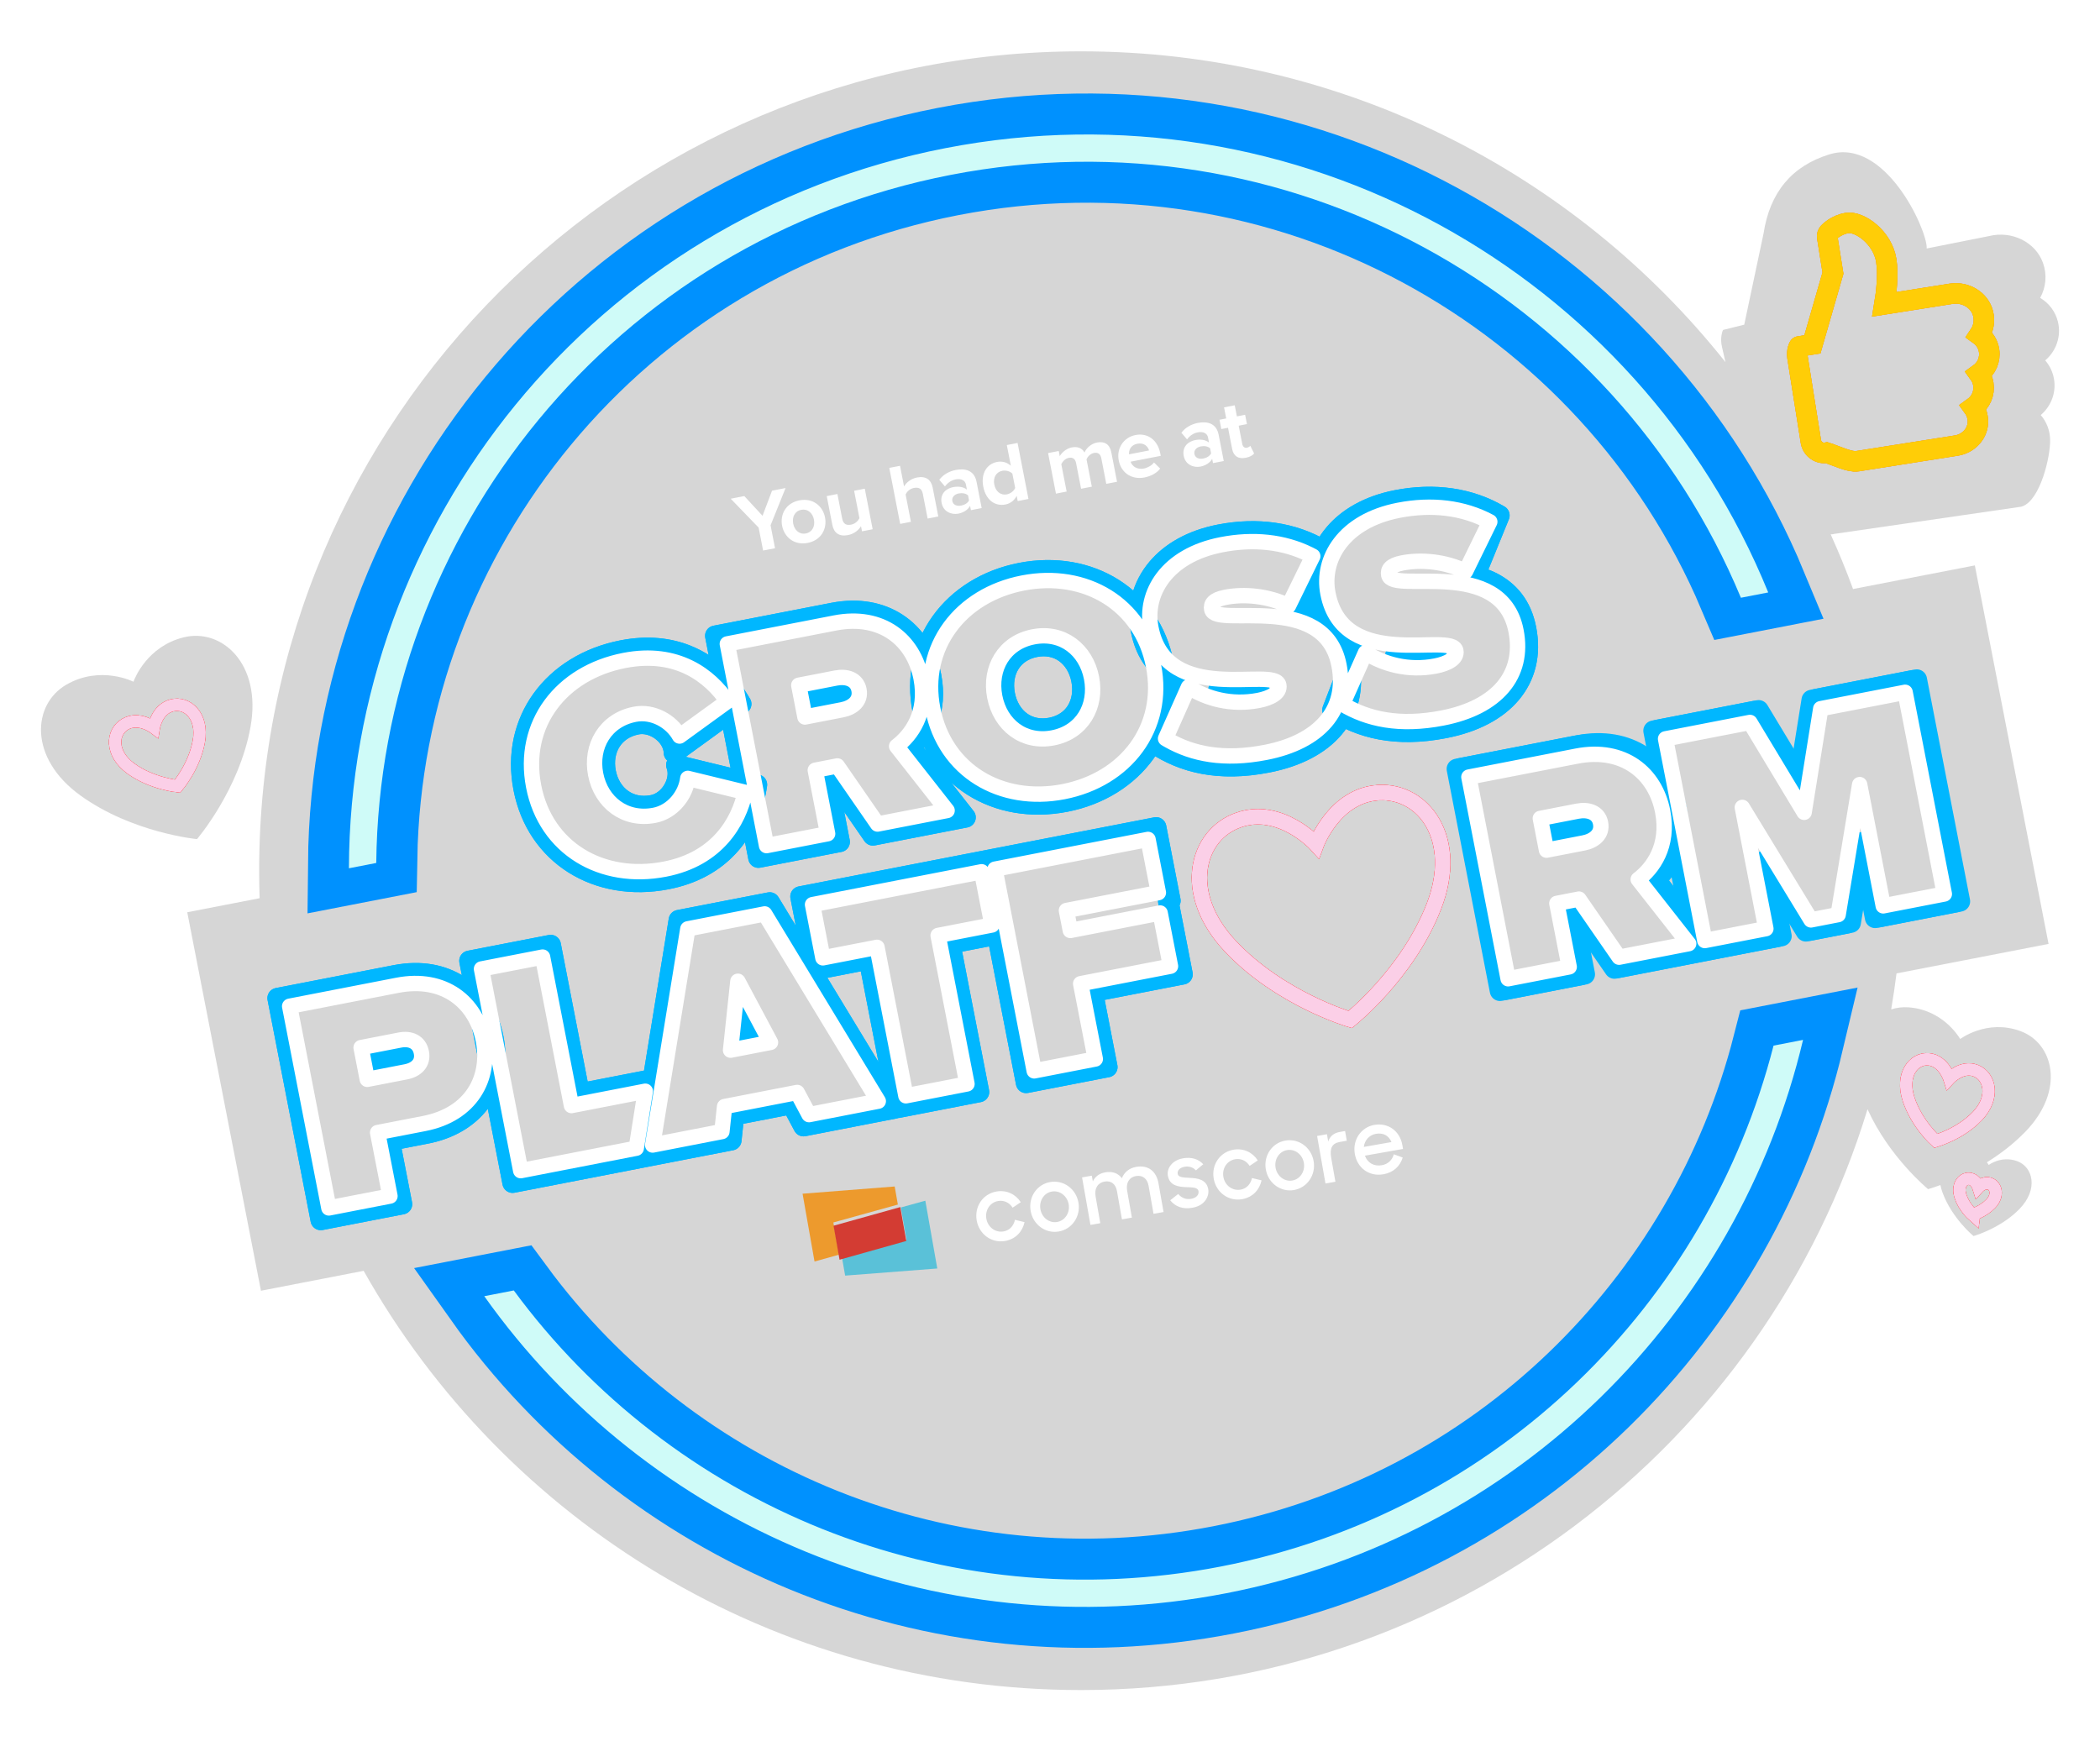 <?xml version="1.0" encoding="UTF-8"?>
<svg width="205px" height="170px" viewBox="0 0 205 170" version="1.1" xmlns="http://www.w3.org/2000/svg" xmlns:xlink="http://www.w3.org/1999/xlink">
    <title>Cross Platform</title>
    <defs>
        <filter x="-3.0%" y="-3.8%" width="106.1%" height="107.5%" filterUnits="objectBoundingBox" id="filter-1">
            <feGaussianBlur stdDeviation="2" in="SourceGraphic"></feGaussianBlur>
        </filter>
        <filter x="-53.8%" y="-43.2%" width="207.7%" height="186.5%" filterUnits="objectBoundingBox" id="filter-2">
            <feGaussianBlur stdDeviation="3" in="SourceGraphic"></feGaussianBlur>
        </filter>
        <filter x="-53.8%" y="-43.2%" width="207.7%" height="186.5%" filterUnits="objectBoundingBox" id="filter-3">
            <feGaussianBlur stdDeviation="3" in="SourceGraphic"></feGaussianBlur>
        </filter>
        <filter x="-9.9%" y="-9.0%" width="119.7%" height="118.1%" filterUnits="objectBoundingBox" id="filter-4">
            <feGaussianBlur stdDeviation="3" in="SourceGraphic"></feGaussianBlur>
        </filter>
        <filter x="-6.8%" y="-23.4%" width="113.7%" height="146.8%" filterUnits="objectBoundingBox" id="filter-5">
            <feGaussianBlur stdDeviation="3" in="SourceGraphic"></feGaussianBlur>
        </filter>
        <filter x="-6.8%" y="-23.4%" width="113.7%" height="146.8%" filterUnits="objectBoundingBox" id="filter-6">
            <feGaussianBlur stdDeviation="3" in="SourceGraphic"></feGaussianBlur>
        </filter>
        <filter x="-40.7%" y="-45.8%" width="181.4%" height="192.1%" filterUnits="objectBoundingBox" id="filter-7">
            <feGaussianBlur stdDeviation="3" in="SourceGraphic"></feGaussianBlur>
        </filter>
        <filter x="-40.7%" y="-45.9%" width="181.4%" height="192.1%" filterUnits="objectBoundingBox" id="filter-8">
            <feGaussianBlur stdDeviation="3" in="SourceGraphic"></feGaussianBlur>
        </filter>
        <filter x="-113.7%" y="-127.2%" width="327.5%" height="355.4%" filterUnits="objectBoundingBox" id="filter-9">
            <feGaussianBlur stdDeviation="3" in="SourceGraphic"></feGaussianBlur>
        </filter>
        <filter x="-113.7%" y="-127.2%" width="327.5%" height="355.4%" filterUnits="objectBoundingBox" id="filter-10">
            <feGaussianBlur stdDeviation="3" in="SourceGraphic"></feGaussianBlur>
        </filter>
        <filter x="-117.8%" y="-126.0%" width="335.5%" height="353.0%" filterUnits="objectBoundingBox" id="filter-11">
            <feGaussianBlur stdDeviation="3" in="SourceGraphic"></feGaussianBlur>
        </filter>
        <filter x="-117.8%" y="-126.0%" width="335.5%" height="353.0%" filterUnits="objectBoundingBox" id="filter-12">
            <feGaussianBlur stdDeviation="3" in="SourceGraphic"></feGaussianBlur>
        </filter>
        <filter x="-268.2%" y="-286.9%" width="636.5%" height="676.0%" filterUnits="objectBoundingBox" id="filter-13">
            <feGaussianBlur stdDeviation="3" in="SourceGraphic"></feGaussianBlur>
        </filter>
        <filter x="-268.2%" y="-286.9%" width="636.5%" height="676.0%" filterUnits="objectBoundingBox" id="filter-14">
            <feGaussianBlur stdDeviation="3" in="SourceGraphic"></feGaussianBlur>
        </filter>
    </defs>
    <g id="Assets" stroke="none" stroke-width="1" fill="none" fill-rule="evenodd">
        <g id="Brands-building-community-on-Tiktok.-Copy" transform="translate(-391, -2643)">
            <g id="Group-5" transform="translate(173, 2644)">
                <g id="Cross-Platform" transform="translate(222, -0)">
                    <g id="Group-4" transform="translate(0, 4.012)">
                        <path d="M101.529,0 C127.025,0 149.743,11.858 164.439,30.345 C164.292,29.684 164.178,29.177 164.104,28.883 C163.88,27.985 164.159,27.248 164.202,27.201 L164.207,27.201 L166.27,26.688 L168.156,17.785 C168.772,13.768 170.915,11.193 174.584,10.061 C180.005,8.388 184.083,17.326 184.083,19.17 L184.08,19.249 L190.167,18.037 C192.409,17.48 194.727,18.639 195.441,20.675 C195.842,21.816 195.728,23.04 195.159,24.071 C196.014,24.58 196.642,25.399 196.888,26.385 C197.244,27.807 196.728,29.261 195.651,30.177 C196.033,30.616 196.307,31.139 196.452,31.719 C196.808,33.143 196.292,34.597 195.215,35.513 C195.782,36.166 196.109,36.999 196.131,37.902 C196.171,39.601 195.172,43.75 193.457,44.412 L193.294,44.463 L175.121,47.107 C174.996,47.138 174.858,47.156 174.71,47.163 C175.501,48.908 176.229,50.688 176.894,52.499 L188.783,50.192 L195.978,87.148 L181.136,90.029 C180.988,91.209 180.814,92.381 180.615,93.544 C181.146,93.37 181.716,93.299 182.301,93.34 C185.566,93.57 187.16,96.107 187.336,96.405 L187.353,96.434 C187.353,96.434 189.941,94.469 193.21,95.652 C196.479,96.835 197.65,101.439 193.696,105.505 C192.527,106.708 191.22,107.688 189.96,108.471 C190.079,108.625 190.137,108.729 190.137,108.729 C190.137,108.729 191.363,107.798 192.911,108.358 C194.46,108.919 195.015,111.099 193.142,113.026 C191.679,114.53 189.763,115.299 188.993,115.563 L188.832,115.617 C188.716,115.654 188.652,115.672 188.652,115.672 C188.652,115.672 186.555,113.953 185.63,111.434 C185.536,111.177 185.466,110.929 185.417,110.69 C184.675,110.966 184.219,111.091 184.218,111.092 C184.218,111.092 180.418,107.977 178.306,103.288 C168.307,136.112 137.716,160 101.529,160 C71.448,160 45.233,143.492 31.499,119.067 L21.474,121.012 L14.279,84.057 L21.343,82.686 C21.314,81.794 21.299,80.899 21.299,80 C21.299,35.817 57.219,0 101.529,0 Z M13.913,57.219 C17.641,56.287 21.563,59.782 20.458,65.948 C19.353,72.112 15.235,76.911 15.231,76.916 C15.231,76.916 8.929,76.322 3.846,72.654 C-1.237,68.985 -0.845,63.749 2.485,61.832 C5.815,59.916 9.029,61.55 9.029,61.55 L9.029,61.55 L9.037,61.527 C9.148,61.224 10.367,58.107 13.913,57.219 Z" id="Oval-Copy-3" fill="#000000" opacity="0.4" filter="url(#filter-1)"></path>
                        <g id="Group-6" transform="translate(180.544, 27.802) rotate(5) translate(-180.544, -27.802) translate(168.345, 14.019)" fill-rule="nonzero" stroke-width="2">
                            <path d="M21.486,16.677 C21.486,16.045 21.231,15.456 20.792,15.021 C21.29,14.484 21.543,13.763 21.473,13.014 C21.349,11.678 20.126,10.631 18.691,10.63 L12.104,10.627 C12.428,9.651 12.95,7.861 12.949,6.423 C12.948,4.142 10.982,2.217 9.748,2.216 C8.64,2.216 7.848,2.829 7.814,2.856 C7.688,2.957 7.615,3.107 7.615,3.267 L7.617,6.83 L4.548,13.39 L3.227,13.39 C3.227,13.361 2.912,13.778 2.912,14.389 C2.913,15.539 2.914,20.034 2.916,22.733 C2.916,23.506 3.592,24.105 4.268,24.052 C5.156,24.502 6.351,25.344 7.092,25.344 L16.882,25.348 C18.044,25.349 19.059,24.576 19.297,23.513 C19.42,22.965 19.348,22.413 19.105,21.933 C19.892,21.543 20.421,20.743 20.421,19.83 C20.421,19.458 20.334,19.102 20.17,18.779 C20.957,18.388 21.487,17.588 21.486,16.677 Z" id="Path" stroke="#ED9A2D" filter="url(#filter-2)" transform="translate(12.199, 13.782) rotate(-14) translate(-12.199, -13.782) "></path>
                            <path d="M21.486,16.677 C21.486,16.045 21.231,15.456 20.792,15.021 C21.29,14.484 21.543,13.763 21.473,13.014 C21.349,11.678 20.126,10.631 18.691,10.63 L12.104,10.627 C12.428,9.651 12.95,7.861 12.949,6.423 C12.948,4.142 10.982,2.217 9.748,2.216 C8.64,2.216 7.848,2.829 7.814,2.856 C7.688,2.957 7.615,3.107 7.615,3.267 L7.617,6.83 L4.548,13.39 L3.227,13.39 C3.227,13.361 2.912,13.778 2.912,14.389 C2.913,15.539 2.914,20.034 2.916,22.733 C2.916,23.506 3.592,24.105 4.268,24.052 C5.156,24.502 6.351,25.344 7.092,25.344 L16.882,25.348 C18.044,25.349 19.059,24.576 19.297,23.513 C19.42,22.965 19.348,22.413 19.105,21.933 C19.892,21.543 20.421,20.743 20.421,19.83 C20.421,19.458 20.334,19.102 20.17,18.779 C20.957,18.388 21.487,17.588 21.486,16.677 Z" id="Path-Copy-2" stroke="#ED9A2D" filter="url(#filter-3)" transform="translate(12.199, 13.782) rotate(-14) translate(-12.199, -13.782) "></path>
                            <path d="M21.486,16.677 C21.486,16.045 21.231,15.456 20.792,15.021 C21.29,14.484 21.543,13.763 21.473,13.014 C21.349,11.678 20.126,10.631 18.691,10.63 L12.104,10.627 C12.428,9.651 12.95,7.861 12.949,6.423 C12.948,4.142 10.982,2.217 9.748,2.216 C8.64,2.216 7.848,2.829 7.814,2.856 C7.688,2.957 7.615,3.107 7.615,3.267 L7.617,6.83 L4.548,13.39 L3.227,13.39 C3.227,13.361 2.912,13.778 2.912,14.389 C2.913,15.539 2.914,20.034 2.916,22.733 C2.916,23.506 3.592,24.105 4.268,24.052 C5.156,24.502 6.351,25.344 7.092,25.344 L16.882,25.348 C18.044,25.349 19.059,24.576 19.297,23.513 C19.42,22.965 19.348,22.413 19.105,21.933 C19.892,21.543 20.421,20.743 20.421,19.83 C20.421,19.458 20.334,19.102 20.17,18.779 C20.957,18.388 21.487,17.588 21.486,16.677 Z" id="Path-Copy" stroke="#FFCD07" transform="translate(12.199, 13.782) rotate(-14) translate(-12.199, -13.782) "></path>
                        </g>
                        <g id="Group-8" transform="translate(103.967, 111.125) rotate(-10) translate(-103.967, -111.125) translate(74.724, 106.388)">
                            <path d="M16.287,5.526 C16.287,4.14 17.336,3.075 18.669,3.075 C19.682,3.075 20.485,3.669 20.833,4.517 L19.956,4.904 C19.728,4.357 19.263,4.018 18.669,4.018 C17.857,4.018 17.245,4.687 17.245,5.526 C17.245,6.355 17.866,7.034 18.687,7.034 C19.308,7.034 19.765,6.638 19.975,6.11 L20.86,6.497 C20.495,7.364 19.737,7.977 18.669,7.977 C17.318,7.977 16.287,6.883 16.287,5.526 M25.404,5.526 C25.404,4.696 24.784,4.018 23.999,4.018 C23.214,4.018 22.602,4.696 22.602,5.526 C22.602,6.355 23.214,7.034 23.999,7.034 C24.784,7.034 25.404,6.355 25.404,5.526 Z M21.635,5.526 C21.635,4.15 22.684,3.075 23.999,3.075 C25.313,3.075 26.372,4.15 26.372,5.526 C26.372,6.893 25.313,7.977 23.999,7.977 C22.684,7.977 21.635,6.893 21.635,5.526 L21.635,5.526 Z M27.147,3.169 L28.114,3.169 L28.114,3.735 C28.406,3.32 28.872,3.075 29.456,3.075 C30.186,3.075 30.697,3.395 30.962,3.923 C31.272,3.405 31.829,3.075 32.505,3.075 C33.746,3.075 34.394,3.848 34.394,5.055 L34.394,7.882 L33.4,7.882 L33.4,5.121 C33.4,4.414 33.025,3.952 32.34,3.952 C31.729,3.952 31.254,4.385 31.254,5.224 L31.254,7.882 L30.269,7.882 L30.269,5.073 C30.269,4.385 29.894,3.952 29.237,3.952 C28.598,3.952 28.123,4.395 28.123,5.262 L28.123,7.882 L27.147,7.882 L27.147,3.169 M39.781,5.526 C39.781,4.14 40.831,3.075 42.164,3.075 C43.177,3.075 43.98,3.669 44.327,4.517 L43.451,4.904 C43.222,4.357 42.757,4.018 42.164,4.018 C41.351,4.018 40.74,4.687 40.74,5.526 C40.74,6.355 41.36,7.034 42.182,7.034 C42.803,7.034 43.259,6.638 43.469,6.11 L44.354,6.497 C43.989,7.364 43.232,7.977 42.164,7.977 C40.813,7.977 39.781,6.883 39.781,5.526 M48.716,5.526 C48.716,4.696 48.096,4.018 47.311,4.018 C46.526,4.018 45.914,4.696 45.914,5.526 C45.914,6.355 46.526,7.034 47.311,7.034 C48.096,7.034 48.716,6.355 48.716,5.526 Z M44.947,5.526 C44.947,4.15 45.996,3.075 47.311,3.075 C48.625,3.075 49.684,4.15 49.684,5.526 C49.684,6.893 48.625,7.977 47.311,7.977 C45.996,7.977 44.947,6.893 44.947,5.526 L44.947,5.526 Z M50.444,3.169 L51.42,3.169 L51.42,3.895 C51.658,3.433 52.077,3.169 52.68,3.169 L53.218,3.169 L53.218,4.131 L52.534,4.131 C51.74,4.131 51.429,4.564 51.429,5.545 L51.429,7.882 L50.444,7.882 L50.444,3.169 M54.751,5.017 L57.49,5.017 C57.344,4.338 56.842,3.961 56.139,3.961 C55.463,3.961 54.934,4.395 54.751,5.017 Z M53.766,5.545 C53.766,4.159 54.797,3.075 56.139,3.075 C57.49,3.075 58.485,4.084 58.485,5.479 L58.485,5.875 L54.706,5.875 C54.834,6.6 55.381,7.081 56.175,7.081 C56.796,7.081 57.271,6.742 57.508,6.233 L58.311,6.695 C57.91,7.468 57.188,7.977 56.175,7.977 C54.733,7.977 53.766,6.911 53.766,5.545 L53.766,5.545 Z M35.232,6.864 L36.109,6.393 C36.355,6.827 36.757,7.081 37.277,7.081 C37.825,7.081 38.108,6.789 38.108,6.459 C38.108,6.082 37.578,5.997 37.003,5.875 C36.227,5.705 35.424,5.441 35.424,4.47 C35.424,3.725 36.109,3.037 37.186,3.047 C38.034,3.047 38.664,3.395 39.02,3.961 L38.208,4.423 C37.998,4.093 37.642,3.886 37.186,3.886 C36.665,3.886 36.4,4.15 36.4,4.451 C36.4,4.791 36.82,4.885 37.478,5.036 C38.226,5.205 39.075,5.46 39.075,6.44 C39.075,7.09 38.528,7.967 37.231,7.958 C36.282,7.958 35.616,7.562 35.232,6.864" id="Combined-Shape" fill="#FFFFFF"></path>
                            <polyline id="Fill-10" fill="#5AC1D8" points="9.211 2.99 9.211 6.177 2.705 6.813 2.705 8.597 11.683 9.474 11.683 2.752 9.211 2.99"></polyline>
                            <polyline id="Fill-11" fill="#ED9A2D" points="8.978 2.659 8.978 0.867 0 0 0 6.723 2.472 6.481 2.472 3.287 8.978 2.659"></polyline>
                            <polyline id="Fill-13" fill="#D33C33" points="9.169 2.941 2.436 3.604 2.436 6.975 9.169 6.304 9.169 2.941"></polyline>
                        </g>
                    </g>
                    <g id="Group-12" transform="translate(19.012, 0)">
                        <path d="M82.988,155.878 C53.816,155.878 28.699,138.525 17.414,113.587 L20.35,113.587 C31.449,137.013 55.325,153.216 82.988,153.216 C110.652,153.216 134.528,137.013 145.627,113.587 L148.563,113.587 C137.278,138.525 112.161,155.878 82.988,155.878 Z M82.988,12.145 C117.774,12.145 146.793,36.818 153.471,69.604 L150.749,69.604 C144.115,38.299 116.297,14.807 82.988,14.807 C49.68,14.807 21.862,38.299 15.228,69.604 L12.506,69.604 C19.184,36.818 48.202,12.145 82.988,12.145 Z" id="Oval-3" stroke="#0091FE" stroke-width="8" stroke-linecap="round" filter="url(#filter-4)" transform="translate(82.988, 84.012) rotate(-11) translate(-82.988, -84.012) "></path>
                        <path d="M82.988,155.878 C53.815,155.878 28.699,138.525 17.414,113.587 L20.35,113.587 C31.449,137.013 55.325,153.216 82.988,153.216 C110.652,153.216 134.527,137.013 145.627,113.587 L148.562,113.587 C137.278,138.525 112.161,155.878 82.988,155.878 Z M82.988,12.145 C117.933,12.145 147.058,37.044 153.561,70.054 L150.843,70.053 C144.38,38.523 116.456,14.807 82.988,14.807 C49.521,14.807 21.597,38.523 15.134,70.053 L12.416,70.054 C18.919,37.044 48.043,12.145 82.988,12.145 Z" id="Oval-3-Copy" fill="#CFFBF8" transform="translate(82.988, 84.012) rotate(-11) translate(-82.988, -84.012) "></path>
                    </g>
                    <g id="Group-2" transform="translate(101.449, 72.364) rotate(-11) translate(-101.449, -72.364) translate(20.946, 41.636)">
                        <path d="M10.708,39.427 C13.259,39.427 15.232,40.265 16.606,41.577 C18.121,43.023 18.928,45.065 18.928,47.315 C18.928,49.551 18.12,51.588 16.601,53.031 C15.289,54.277 13.434,55.096 11.052,55.168 L10.708,55.173 L7.076,55.173 L7.076,61.49 L-1,61.49 L-1,39.427 L10.708,39.427 Z M9.926,46.721 L7.076,46.721 L7.076,47.879 L9.926,47.879 L9.976,47.878 C10.226,47.871 10.462,47.783 10.619,46.906 C10.448,46.757 10.192,46.721 9.926,46.721 L9.926,46.721 Z M26.153,39.427 L26.153,54.196 L33.924,54.196 L31.269,61.49 L18.077,61.49 L18.077,39.427 L26.153,39.427 Z M47.936,39.427 L56.073,61.49 L47.011,61.49 L46.289,59.144 L40.547,59.144 L39.826,61.49 L30.764,61.49 L38.901,39.427 L47.936,39.427 Z M43.418,49.79 L42.786,51.85 L44.051,51.85 L43.418,49.79 Z M69.813,39.427 L69.813,46.721 L64.458,46.721 L64.458,61.49 L56.382,61.49 L56.382,46.721 L50.998,46.721 L50.998,39.427 L69.813,39.427 Z M86.363,39.427 L86.363,46.721 L86.152,46.72 L86.153,54 L77.219,54 L77.219,61.49 L69.143,61.49 L69.143,39.427 L86.363,39.427 Z M128.333,39.427 C130.884,39.427 132.856,40.265 134.231,41.577 C135.746,43.023 136.552,45.065 136.552,47.315 C136.552,49.02 136.115,50.376 135.482,51.442 C134.929,52.374 134.221,53.085 133.504,53.61 L133.265,53.778 L137.219,61.49 L128.01,61.49 L125.243,55.173 L124.701,55.173 L124.701,61.49 L116.625,61.49 L116.625,39.427 L128.333,39.427 Z M127.401,46.721 L124.701,46.721 L124.701,47.879 L127.401,47.879 L127.458,47.878 C127.745,47.87 128.031,47.775 128.236,46.94 C128.02,46.77 127.708,46.721 127.401,46.721 L127.401,46.721 Z M146.275,39.427 L149.095,47.14 L151.915,39.427 L162.006,39.427 L162.006,61.49 L153.93,61.49 L153.93,53.99 L151.144,61.49 L147.046,61.49 L144.259,53.99 L144.259,61.49 L136.183,61.49 L136.183,39.427 L146.275,39.427 Z M38.516,12.521 C41.055,12.521 43.035,13.182 44.573,14.167 C46.904,15.659 48.229,17.913 48.901,19.868 L48.901,19.868 L41.547,23.291 C41.721,22.261 41.16,21.162 40.269,20.492 C39.771,20.118 39.166,19.875 38.516,19.875 C37.383,19.875 36.426,20.289 35.75,20.985 C35.038,21.72 34.643,22.753 34.643,23.899 C34.643,25.044 35.038,26.078 35.75,26.812 C36.426,27.508 37.383,27.922 38.516,27.922 C39.166,27.922 39.771,27.679 40.269,27.306 C41.158,26.637 41.718,25.542 41.548,24.514 L41.548,24.514 L48.903,27.895 C48.265,29.768 46.925,32.081 44.543,33.614 C43.006,34.604 41.032,35.276 38.516,35.276 C35.06,35.276 32.04,34.09 29.891,32.07 C27.765,30.071 26.477,27.251 26.477,23.899 C26.477,20.534 27.763,17.717 29.884,15.723 C32.033,13.702 35.056,12.521 38.516,12.521 Z M78.145,12.521 C81.56,12.521 84.573,13.712 86.72,15.742 C88.834,17.739 90.124,20.554 90.124,23.899 C90.124,27.243 88.834,30.058 86.72,32.056 C84.573,34.085 81.56,35.276 78.145,35.276 C74.729,35.276 71.716,34.085 69.569,32.056 C67.455,30.058 66.165,27.243 66.165,23.899 C66.165,20.554 67.455,17.739 69.569,15.742 C71.716,13.712 74.729,12.521 78.145,12.521 Z M78.145,19.875 C77.02,19.875 76.081,20.283 75.42,20.973 C74.715,21.709 74.332,22.748 74.332,23.899 C74.332,25.049 74.715,26.089 75.42,26.825 C76.081,27.514 77.02,27.922 78.145,27.922 C79.269,27.922 80.209,27.514 80.869,26.825 C81.574,26.089 81.957,25.049 81.957,23.899 C81.957,22.748 81.574,21.709 80.869,20.973 C80.209,20.283 79.269,19.875 78.145,19.875 Z M97.914,12.551 C101.637,12.551 104.955,13.688 107.463,15.919 L107.463,15.919 L103.974,21.258 L104.189,21.363 C104.55,21.547 104.896,21.752 105.221,21.982 L105.539,22.219 C106.936,23.328 107.908,24.918 107.908,27.298 C107.908,29.84 106.948,31.834 105.244,33.207 C103.604,34.528 101.227,35.276 98.245,35.276 C93.382,35.276 90.171,33.722 87.847,31.452 L87.847,31.452 L91.378,25.808 L91.273,25.738 L91.273,25.738 L90.968,25.504 C89.567,24.369 88.582,22.717 88.582,20.199 C88.582,18.102 89.502,16.05 91.331,14.59 C92.865,13.367 95.057,12.551 97.914,12.551 Z M94.929,27.343 L95.086,27.418 C96.1,27.877 97.266,28.163 98.545,28.163 C98.61,28.163 98.674,28.162 98.738,28.16 L98.818,28.155 L98.715,28.125 C98.481,28.064 98.224,28.016 97.951,27.968 L97.743,27.932 C96.959,27.795 96.09,27.638 95.211,27.417 L94.929,27.343 Z M115.517,12.551 C119.24,12.551 122.558,13.688 125.067,15.919 L125.067,15.919 L121.578,21.258 L121.792,21.363 C122.153,21.547 122.5,21.752 122.825,21.982 L123.142,22.219 C124.54,23.328 125.511,24.918 125.511,27.298 C125.511,29.84 124.551,31.834 122.847,33.207 C121.207,34.528 118.83,35.276 115.848,35.276 C110.986,35.276 107.774,33.722 105.451,31.452 L105.451,31.452 L108.981,25.809 L108.877,25.738 L108.877,25.738 L108.571,25.504 C107.17,24.369 106.185,22.717 106.185,20.199 C106.185,18.102 107.105,16.05 108.935,14.59 C110.468,13.367 112.66,12.551 115.517,12.551 Z M112.532,27.343 L112.69,27.418 C113.704,27.877 114.87,28.163 116.149,28.163 C116.213,28.163 116.277,28.162 116.341,28.16 L116.422,28.155 L116.318,28.125 C116.085,28.064 115.827,28.016 115.554,27.968 L115.347,27.932 C114.563,27.795 113.694,27.638 112.814,27.417 L112.532,27.343 Z M59.398,12.852 C61.949,12.852 63.921,13.691 65.296,15.003 C66.811,16.448 67.617,18.49 67.617,20.74 C67.617,22.445 67.18,23.802 66.547,24.867 C65.994,25.799 65.286,26.511 64.569,27.035 L64.33,27.203 L68.284,34.915 L59.075,34.915 L56.308,28.598 L55.766,28.598 L55.766,34.915 L47.69,34.915 L47.69,12.852 L59.398,12.852 Z M58.466,20.146 L55.766,20.146 L55.766,21.304 L58.466,21.304 L58.523,21.304 C58.81,21.295 59.096,21.201 59.301,20.365 C59.086,20.196 58.773,20.146 58.466,20.146 L58.466,20.146 Z" id="Combined-Shape" stroke="#00B7FF" stroke-width="2" stroke-linejoin="round" fill-rule="nonzero" filter="url(#filter-5)"></path>
                        <path d="M10.708,39.427 C13.259,39.427 15.232,40.265 16.606,41.577 C18.121,43.023 18.928,45.065 18.928,47.315 C18.928,49.551 18.12,51.588 16.601,53.031 C15.289,54.277 13.434,55.096 11.052,55.168 L10.708,55.173 L7.076,55.173 L7.076,61.49 L-1,61.49 L-1,39.427 L10.708,39.427 Z M9.926,46.721 L7.076,46.721 L7.076,47.879 L9.926,47.879 L9.976,47.878 C10.226,47.871 10.462,47.783 10.619,46.906 C10.448,46.757 10.192,46.721 9.926,46.721 L9.926,46.721 Z M26.153,39.427 L26.153,54.196 L33.924,54.196 L31.269,61.49 L18.077,61.49 L18.077,39.427 L26.153,39.427 Z M47.936,39.427 L56.073,61.49 L47.011,61.49 L46.289,59.144 L40.547,59.144 L39.826,61.49 L30.764,61.49 L38.901,39.427 L47.936,39.427 Z M43.418,49.79 L42.786,51.85 L44.051,51.85 L43.418,49.79 Z M69.813,39.427 L69.813,46.721 L64.458,46.721 L64.458,61.49 L56.382,61.49 L56.382,46.721 L50.998,46.721 L50.998,39.427 L69.813,39.427 Z M86.363,39.427 L86.363,46.721 L86.152,46.72 L86.153,54 L77.219,54 L77.219,61.49 L69.143,61.49 L69.143,39.427 L86.363,39.427 Z M127.979,39.427 C130.529,39.427 132.502,40.265 133.877,41.577 C135.392,43.023 136.198,45.065 136.198,47.315 C136.198,49.02 135.761,50.376 135.128,51.442 C134.574,52.374 133.866,53.085 133.149,53.61 L132.91,53.778 L136.864,61.49 L127.656,61.49 L124.888,55.173 L124.346,55.173 L124.346,61.49 L116.27,61.49 L116.27,39.427 L127.979,39.427 Z M127.046,46.721 L124.346,46.721 L124.346,47.879 L127.046,47.879 L127.103,47.878 C127.39,47.87 127.676,47.775 127.881,46.94 C127.666,46.77 127.354,46.721 127.046,46.721 L127.046,46.721 Z M145.92,39.427 L148.74,47.14 L151.561,39.427 L161.652,39.427 L161.652,61.49 L153.576,61.49 L153.576,53.99 L150.789,61.49 L146.692,61.49 L143.905,53.99 L143.905,61.49 L135.829,61.49 L135.829,39.427 L145.92,39.427 Z M38.516,12.521 C41.055,12.521 43.035,13.182 44.573,14.167 C46.904,15.659 48.229,17.913 48.901,19.868 L48.901,19.868 L41.547,23.291 C41.721,22.261 41.16,21.162 40.269,20.492 C39.771,20.118 39.166,19.875 38.516,19.875 C37.383,19.875 36.426,20.289 35.75,20.985 C35.038,21.72 34.643,22.753 34.643,23.899 C34.643,25.044 35.038,26.078 35.75,26.812 C36.426,27.508 37.383,27.922 38.516,27.922 C39.166,27.922 39.771,27.679 40.269,27.306 C41.158,26.637 41.718,25.542 41.548,24.514 L41.548,24.514 L48.903,27.895 C48.265,29.768 46.925,32.081 44.543,33.614 C43.006,34.604 41.032,35.276 38.516,35.276 C35.06,35.276 32.04,34.09 29.891,32.07 C27.765,30.071 26.477,27.251 26.477,23.899 C26.477,20.534 27.763,17.717 29.884,15.723 C32.033,13.702 35.056,12.521 38.516,12.521 Z M78.145,12.521 C81.56,12.521 84.573,13.712 86.72,15.742 C88.834,17.739 90.124,20.554 90.124,23.899 C90.124,27.243 88.834,30.058 86.72,32.056 C84.573,34.085 81.56,35.276 78.145,35.276 C74.729,35.276 71.716,34.085 69.569,32.056 C67.455,30.058 66.165,27.243 66.165,23.899 C66.165,20.554 67.455,17.739 69.569,15.742 C71.716,13.712 74.729,12.521 78.145,12.521 Z M78.145,19.875 C77.02,19.875 76.081,20.283 75.42,20.973 C74.715,21.709 74.332,22.748 74.332,23.899 C74.332,25.049 74.715,26.089 75.42,26.825 C76.081,27.514 77.02,27.922 78.145,27.922 C79.269,27.922 80.209,27.514 80.869,26.825 C81.574,26.089 81.957,25.049 81.957,23.899 C81.957,22.748 81.574,21.709 80.869,20.973 C80.209,20.283 79.269,19.875 78.145,19.875 Z M97.914,12.551 C101.637,12.551 104.955,13.688 107.463,15.919 L107.463,15.919 L103.974,21.258 L104.189,21.363 C104.55,21.547 104.896,21.752 105.221,21.982 L105.539,22.219 C106.936,23.328 107.908,24.918 107.908,27.298 C107.908,29.84 106.948,31.834 105.244,33.207 C103.604,34.528 101.227,35.276 98.245,35.276 C93.382,35.276 90.171,33.722 87.847,31.452 L87.847,31.452 L91.378,25.808 L91.273,25.738 L91.273,25.738 L90.968,25.504 C89.567,24.369 88.582,22.717 88.582,20.199 C88.582,18.102 89.502,16.05 91.331,14.59 C92.865,13.367 95.057,12.551 97.914,12.551 Z M94.929,27.343 L95.086,27.418 C96.1,27.877 97.266,28.163 98.545,28.163 C98.61,28.163 98.674,28.162 98.738,28.16 L98.818,28.155 L98.715,28.125 C98.481,28.064 98.224,28.016 97.951,27.968 L97.743,27.932 C96.959,27.795 96.09,27.638 95.211,27.417 L94.929,27.343 Z M115.517,12.551 C119.24,12.551 122.558,13.688 125.067,15.919 L125.067,15.919 L121.578,21.258 L121.792,21.363 C122.153,21.547 122.5,21.752 122.825,21.982 L123.142,22.219 C124.54,23.328 125.511,24.918 125.511,27.298 C125.511,29.84 124.551,31.834 122.847,33.207 C121.207,34.528 118.83,35.276 115.848,35.276 C110.986,35.276 107.774,33.722 105.451,31.452 L105.451,31.452 L108.981,25.809 L108.877,25.738 L108.877,25.738 L108.571,25.504 C107.17,24.369 106.185,22.717 106.185,20.199 C106.185,18.102 107.105,16.05 108.935,14.59 C110.468,13.367 112.66,12.551 115.517,12.551 Z M112.532,27.343 L112.69,27.418 C113.704,27.877 114.87,28.163 116.149,28.163 C116.213,28.163 116.277,28.162 116.341,28.16 L116.422,28.155 L116.318,28.125 C116.085,28.064 115.827,28.016 115.554,27.968 L115.347,27.932 C114.563,27.795 113.694,27.638 112.814,27.417 L112.532,27.343 Z M59.398,12.852 C61.949,12.852 63.921,13.691 65.296,15.003 C66.811,16.448 67.617,18.49 67.617,20.74 C67.617,22.445 67.18,23.802 66.547,24.867 C65.994,25.799 65.286,26.511 64.569,27.035 L64.33,27.203 L68.284,34.915 L59.075,34.915 L56.308,28.598 L55.766,28.598 L55.766,34.915 L47.69,34.915 L47.69,12.852 L59.398,12.852 Z M58.466,20.146 L55.766,20.146 L55.766,21.304 L58.466,21.304 L58.523,21.304 C58.81,21.295 59.096,21.201 59.301,20.365 C59.086,20.196 58.773,20.146 58.466,20.146 L58.466,20.146 Z" id="Combined-Shape-Copy-7" stroke="#00B7FF" stroke-width="2" stroke-linejoin="round" fill-rule="nonzero" filter="url(#filter-6)"></path>
                        <path d="M38.516,34.276 C43.78,34.276 46.457,31.088 47.63,28.411 L42.396,26.004 C41.885,27.568 40.321,28.922 38.516,28.922 C35.598,28.922 33.643,26.696 33.643,23.899 C33.643,21.101 35.598,18.875 38.516,18.875 C40.321,18.875 41.885,20.229 42.396,21.793 L47.63,19.357 C46.427,16.589 43.78,13.521 38.516,13.521 C32.229,13.521 27.477,17.702 27.477,23.899 C27.477,30.065 32.229,34.276 38.516,34.276 Z M66.647,33.915 L63.008,26.816 C64.602,26.034 66.617,24.199 66.617,20.74 C66.617,16.98 64.091,13.852 59.398,13.852 L48.69,13.852 L48.69,33.915 L54.766,33.915 L54.766,27.598 L56.962,27.598 L59.729,33.915 L66.647,33.915 Z M58.466,22.304 L54.766,22.304 L54.766,19.146 L58.466,19.146 C59.488,19.146 60.451,19.627 60.451,20.71 C60.451,21.823 59.488,22.304 58.466,22.304 Z M78.145,13.521 C84.341,13.521 89.124,17.732 89.124,23.899 C89.124,30.065 84.341,34.276 78.145,34.276 C71.948,34.276 67.165,30.065 67.165,23.899 C67.165,17.732 71.948,13.521 78.145,13.521 Z M97.914,13.551 C101.056,13.551 103.894,14.408 106.137,16.12 L106.426,16.349 L103.178,20.65 C101.433,19.327 99.177,18.665 97.282,18.665 C96.079,18.665 95.748,19.056 95.748,19.567 C95.748,21.462 106.908,19.838 106.908,27.298 C106.908,31.719 103.629,34.276 98.245,34.276 C94.116,34.276 91.251,33.096 89.136,31.278 L88.92,31.088 L92.078,26.576 C93.582,28.02 95.838,29.163 98.545,29.163 C99.688,29.163 100.771,28.862 100.771,28.08 C100.771,26.155 89.582,28.11 89.582,20.199 C89.582,16.8 92.409,13.551 97.914,13.551 Z M115.517,13.551 C118.796,13.551 121.744,14.484 124.03,16.349 L124.03,16.349 L120.781,20.65 C119.036,19.327 116.78,18.665 114.885,18.665 C113.682,18.665 113.351,19.056 113.351,19.567 C113.351,21.462 124.511,19.838 124.511,27.298 C124.511,31.719 121.232,34.276 115.848,34.276 C111.577,34.276 108.659,33.013 106.523,31.088 L106.523,31.088 L109.682,26.576 C111.186,28.02 113.442,29.163 116.149,29.163 C117.292,29.163 118.375,28.862 118.375,28.08 C118.375,26.155 107.185,28.11 107.185,20.199 C107.185,16.8 110.012,13.551 115.517,13.551 Z M78.145,18.875 C75.227,18.875 73.332,21.101 73.332,23.899 C73.332,26.696 75.227,28.922 78.145,28.922 C81.062,28.922 82.957,26.696 82.957,23.899 C82.957,21.101 81.062,18.875 78.145,18.875 Z M6.076,60.49 L6.076,54.173 L10.708,54.173 C15.401,54.173 17.928,51.045 17.928,47.315 C17.928,43.555 15.401,40.427 10.708,40.427 L0,40.427 L0,60.49 L6.076,60.49 Z M9.926,48.879 L6.076,48.879 L6.076,45.721 L9.926,45.721 C10.949,45.721 11.761,46.232 11.761,47.315 C11.761,48.368 10.949,48.879 9.926,48.879 Z M25.153,40.427 L25.153,55.196 L32.496,55.196 L30.569,60.49 L19.077,60.49 L19.077,40.427 L25.153,40.427 Z M47.239,40.427 L54.638,60.49 L47.75,60.49 L47.028,58.144 L39.809,58.144 L39.087,60.49 L32.199,60.49 L39.598,40.427 L47.239,40.427 Z M68.813,40.427 L68.813,45.721 L63.458,45.721 L63.458,60.49 L57.382,60.49 L57.382,45.721 L51.998,45.721 L51.998,40.427 L68.813,40.427 Z M43.418,46.382 L41.433,52.85 L45.404,52.85 L43.418,46.382 Z M76.219,60.49 L76.219,53 L85.153,53 L85.153,47.706 L76.219,47.706 L76.219,45.721 L85.363,45.721 L85.363,40.427 L70.143,40.427 L70.143,60.49 L76.219,60.49 Z M135.228,60.49 L131.588,53.391 C133.182,52.609 135.198,50.774 135.198,47.315 C135.198,43.555 132.671,40.427 127.979,40.427 L117.27,40.427 L117.27,60.49 L123.346,60.49 L123.346,54.173 L125.542,54.173 L128.309,60.49 L135.228,60.49 Z M127.046,48.879 L123.346,48.879 L123.346,45.721 L127.046,45.721 C128.069,45.721 129.031,46.202 129.031,47.285 C129.031,48.398 128.069,48.879 127.046,48.879 Z M160.652,60.49 L160.652,40.427 L152.26,40.427 L148.74,50.052 L145.221,40.427 L136.829,40.427 L136.829,60.49 L142.905,60.49 L142.905,48.428 L147.387,60.49 L150.094,60.49 L154.576,48.428 L154.576,60.49 L160.652,60.49 Z" id="Combined-Shape-Copy-5" stroke="#FFFFFF" stroke-width="1.5" stroke-linejoin="round" fill-rule="nonzero"></path>
                        <g id="Group-5-Copy" transform="translate(89.437, 40.187)" stroke-linecap="round" stroke-width="1.5">
                            <path d="M11.949,3.858 C11.949,3.858 9.286,-0.538 4.981,0.065 C0.675,0.667 -1.96,5.993 1.811,11.988 C5.582,17.983 11.938,21.268 11.938,21.268 C11.944,21.265 18.299,17.972 22.076,11.975 C25.854,5.976 23.226,0.653 18.921,0.056 C14.617,-0.541 11.949,3.858 11.949,3.858 Z" id="Combined-Shape-Copy-3" stroke="#FE0000" filter="url(#filter-7)"></path>
                            <path d="M11.949,3.858 C11.949,3.858 9.286,-0.538 4.981,0.065 C0.675,0.667 -1.96,5.993 1.811,11.988 C5.582,17.983 11.938,21.268 11.938,21.268 C11.944,21.265 18.299,17.972 22.076,11.975 C25.854,5.976 23.226,0.653 18.921,0.056 C14.617,-0.541 11.949,3.858 11.949,3.858 Z" id="Combined-Shape-Copy-4" stroke="#FBCFE7"></path>
                            <path d="M11.949,3.858 C11.949,3.858 9.286,-0.538 4.981,0.065 C0.675,0.667 -1.96,5.993 1.811,11.988 C5.582,17.983 11.938,21.268 11.938,21.268 C11.944,21.265 18.299,17.972 22.076,11.975 C25.854,5.976 23.226,0.653 18.921,0.056 C14.617,-0.541 11.949,3.858 11.949,3.858 Z" id="Combined-Shape-Copy-3" stroke="#FE0000" filter="url(#filter-8)"></path>
                            <path d="M11.949,3.858 C11.949,3.858 9.286,-0.538 4.981,0.065 C0.675,0.667 -1.96,5.993 1.811,11.988 C5.582,17.983 11.938,21.268 11.938,21.268 C11.944,21.265 18.299,17.972 22.076,11.975 C25.854,5.976 23.226,0.653 18.921,0.056 C14.617,-0.541 11.949,3.858 11.949,3.858 Z" id="Combined-Shape-Copy-4" stroke="#FBCFE7"></path>
                        </g>
                        <path d="M58.27,1.437 C59.607,1.437 60.409,2.406 60.409,3.55 C60.409,4.694 59.607,5.671 58.27,5.671 C56.942,5.671 56.14,4.694 56.14,3.55 C56.14,2.406 56.942,1.437 58.27,1.437 Z M53.073,1.59161573e-12 L54.451,2.23 L55.829,1.59161573e-12 L57.174,1.59161573e-12 L55.044,3.291 L55.044,5.571 L53.858,5.571 L53.858,3.291 L51.72,1.59161573e-12 L53.073,1.59161573e-12 Z M58.27,2.381 C57.61,2.381 57.243,2.923 57.243,3.55 C57.243,4.185 57.61,4.728 58.27,4.728 C58.939,4.728 59.306,4.185 59.306,3.55 C59.306,2.923 58.939,2.381 58.27,2.381 Z M64.754,5.571 L64.754,1.537 L63.693,1.537 L63.693,4.268 C63.509,4.502 63.184,4.728 62.774,4.728 C62.323,4.728 62.031,4.544 62.031,3.984 L62.031,1.537 L60.97,1.537 L60.97,4.402 C60.97,5.187 61.388,5.671 62.273,5.671 C62.933,5.671 63.417,5.362 63.693,5.062 L63.693,5.571 L64.754,5.571 Z M71.281,5.571 L71.281,2.706 C71.281,1.921 70.855,1.437 69.97,1.437 C69.31,1.437 68.817,1.754 68.558,2.055 L68.558,2.27373675e-13 L67.489,2.27373675e-13 L67.489,5.571 L68.558,5.571 L68.558,2.848 C68.733,2.614 69.059,2.381 69.477,2.381 C69.928,2.381 70.22,2.556 70.22,3.116 L70.22,5.571 L71.281,5.571 Z M75.593,5.571 L75.593,2.965 C75.593,1.804 74.749,1.437 73.822,1.437 C73.187,1.437 72.553,1.629 72.06,2.071 L72.477,2.815 C72.811,2.506 73.212,2.339 73.638,2.339 C74.173,2.339 74.524,2.606 74.524,3.015 L74.524,3.525 C74.256,3.207 73.789,3.032 73.246,3.032 C72.603,3.032 71.851,3.383 71.851,4.335 C71.851,5.237 72.603,5.671 73.246,5.671 C73.772,5.671 74.248,5.479 74.524,5.145 L74.524,5.571 L75.593,5.571 Z M73.672,4.953 C73.254,4.953 72.912,4.736 72.912,4.352 C72.912,3.968 73.254,3.742 73.672,3.742 C74.014,3.742 74.348,3.867 74.524,4.101 L74.524,4.602 C74.348,4.836 74.014,4.953 73.672,4.953 Z M80.247,5.571 L80.247,2.27373675e-13 L79.178,2.27373675e-13 L79.178,2.055 C78.861,1.637 78.41,1.437 77.933,1.437 C76.906,1.437 76.146,2.239 76.146,3.55 C76.146,4.903 76.923,5.671 77.933,5.671 C78.426,5.671 78.861,5.454 79.178,5.053 L79.178,5.571 L80.247,5.571 Z M78.268,4.728 C77.658,4.728 77.24,4.252 77.24,3.55 C77.24,2.857 77.658,2.381 78.268,2.381 C78.618,2.381 79.003,2.573 79.178,2.84 L79.178,4.268 C79.003,4.536 78.618,4.728 78.268,4.728 Z M89.055,5.571 L89.055,2.656 C89.055,1.829 88.612,1.437 87.869,1.437 C87.25,1.437 86.716,1.804 86.482,2.163 C86.34,1.712 85.956,1.437 85.363,1.437 C84.745,1.437 84.218,1.821 84.043,2.055 L84.043,1.537 L82.982,1.537 L82.982,5.571 L84.043,5.571 L84.043,2.848 C84.202,2.631 84.511,2.381 84.878,2.381 C85.313,2.381 85.48,2.648 85.48,3.024 L85.48,5.571 L86.549,5.571 L86.549,2.848 C86.699,2.631 87.008,2.381 87.384,2.381 C87.818,2.381 87.986,2.648 87.986,3.024 L87.986,5.571 L89.055,5.571 Z M91.771,5.671 C92.398,5.671 93.032,5.479 93.433,5.112 L92.957,4.41 C92.698,4.661 92.231,4.803 91.888,4.803 C91.203,4.803 90.802,4.394 90.727,3.901 L93.726,3.901 L93.726,3.65 C93.726,2.339 92.915,1.437 91.704,1.437 C90.485,1.437 89.616,2.381 89.616,3.55 C89.616,4.845 90.543,5.671 91.771,5.671 Z M92.707,3.166 L90.719,3.166 C90.76,2.765 91.044,2.305 91.704,2.305 C92.406,2.305 92.673,2.781 92.707,3.166 Z M99.668,5.571 L99.668,2.965 C99.668,1.804 98.825,1.437 97.897,1.437 C97.263,1.437 96.628,1.629 96.135,2.071 L96.553,2.815 C96.887,2.506 97.288,2.339 97.714,2.339 C98.248,2.339 98.599,2.606 98.599,3.015 L98.599,3.525 C98.332,3.207 97.864,3.032 97.321,3.032 C96.678,3.032 95.926,3.383 95.926,4.335 C95.926,5.237 96.678,5.671 97.321,5.671 C97.847,5.671 98.323,5.479 98.599,5.145 L98.599,5.571 L99.668,5.571 Z M97.747,4.953 C97.329,4.953 96.987,4.736 96.987,4.352 C96.987,3.968 97.329,3.742 97.747,3.742 C98.09,3.742 98.424,3.867 98.599,4.101 L98.599,4.602 C98.424,4.836 98.09,4.953 97.747,4.953 Z M101.833,5.671 C102.276,5.671 102.56,5.555 102.719,5.413 L102.493,4.602 C102.435,4.669 102.284,4.728 102.126,4.728 C101.892,4.728 101.758,4.536 101.758,4.277 L101.758,2.464 L102.577,2.464 L102.577,1.537 L101.758,1.537 L101.758,0.434 L100.697,0.434 L100.697,1.537 L100.029,1.537 L100.029,2.464 L100.697,2.464 L100.697,4.561 C100.697,5.287 101.09,5.671 101.833,5.671 Z" id="Combined-Shape" fill="#FFFFFF" fill-rule="nonzero"></path>
                    </g>
                    <g id="Group-3" transform="translate(11.915, 72.264) rotate(3) translate(-11.915, -72.264) translate(6.499, 67.062)" stroke-linecap="round" stroke-width="1.2">
                        <path d="M5.415,2.798 C5.415,2.798 4.472,1.237 2.953,1.448 C1.434,1.659 0.508,3.547 1.843,5.676 C3.177,7.806 5.422,8.975 5.422,8.975 C5.424,8.974 7.665,7.81 8.994,5.685 C10.323,3.559 9.392,1.668 7.873,1.454 C6.353,1.239 5.415,2.798 5.415,2.798 Z" id="Combined-Shape-Copy-3" stroke="#FE0000" filter="url(#filter-9)" transform="translate(5.416, 5.202) rotate(-385) translate(-5.416, -5.202) "></path>
                        <path d="M5.415,2.798 C5.415,2.798 4.472,1.237 2.953,1.448 C1.434,1.659 0.508,3.547 1.843,5.676 C3.177,7.806 5.422,8.975 5.422,8.975 C5.424,8.974 7.665,7.81 8.994,5.685 C10.323,3.559 9.392,1.668 7.873,1.454 C6.353,1.239 5.415,2.798 5.415,2.798 Z" id="Combined-Shape-Copy-4" stroke="#FBCFE7" transform="translate(5.416, 5.202) rotate(-385) translate(-5.416, -5.202) "></path>
                        <path d="M5.415,2.798 C5.415,2.798 4.472,1.237 2.953,1.448 C1.434,1.659 0.508,3.547 1.843,5.676 C3.177,7.806 5.422,8.975 5.422,8.975 C5.424,8.974 7.665,7.81 8.994,5.685 C10.323,3.559 9.392,1.668 7.873,1.454 C6.353,1.239 5.415,2.798 5.415,2.798 Z" id="Combined-Shape-Copy-3" stroke="#FE0000" filter="url(#filter-10)" transform="translate(5.416, 5.202) rotate(-385) translate(-5.416, -5.202) "></path>
                        <path d="M5.415,2.798 C5.415,2.798 4.472,1.237 2.953,1.448 C1.434,1.659 0.508,3.547 1.843,5.676 C3.177,7.806 5.422,8.975 5.422,8.975 C5.424,8.974 7.665,7.81 8.994,5.685 C10.323,3.559 9.392,1.668 7.873,1.454 C6.353,1.239 5.415,2.798 5.415,2.798 Z" id="Combined-Shape-Copy-4" stroke="#FBCFE7" transform="translate(5.416, 5.202) rotate(-385) translate(-5.416, -5.202) "></path>
                    </g>
                    <g id="Group" transform="translate(180.939, 102.036)" stroke-linecap="round" stroke-width="1.2">
                        <path d="M4.815,2.22 C4.815,2.22 3.889,0.638 2.424,0.835 C0.959,1.033 0.084,2.924 1.394,5.081 C2.704,7.238 4.884,8.438 4.884,8.438 C4.886,8.437 7.038,7.287 8.3,5.161 C9.563,3.034 8.645,1.122 7.175,0.89 C5.706,0.659 4.815,2.22 4.815,2.22 Z" id="Combined-Shape-Copy-3" stroke="#FE0000" filter="url(#filter-11)" transform="translate(4.824, 4.628) rotate(-347) translate(-4.824, -4.628) "></path>
                        <path d="M4.815,2.22 C4.815,2.22 3.889,0.638 2.424,0.835 C0.959,1.033 0.084,2.924 1.394,5.081 C2.704,7.238 4.884,8.438 4.884,8.438 C4.886,8.437 7.038,7.287 8.3,5.161 C9.563,3.034 8.645,1.122 7.175,0.89 C5.706,0.659 4.815,2.22 4.815,2.22 Z" id="Combined-Shape-Copy-4" stroke="#FBCFE7" transform="translate(4.824, 4.628) rotate(-347) translate(-4.824, -4.628) "></path>
                        <path d="M4.815,2.22 C4.815,2.22 3.889,0.638 2.424,0.835 C0.959,1.033 0.084,2.924 1.394,5.081 C2.704,7.238 4.884,8.438 4.884,8.438 C4.886,8.437 7.038,7.287 8.3,5.161 C9.563,3.034 8.645,1.122 7.175,0.89 C5.706,0.659 4.815,2.22 4.815,2.22 Z" id="Combined-Shape-Copy-3" stroke="#FE0000" filter="url(#filter-12)" transform="translate(4.824, 4.628) rotate(-347) translate(-4.824, -4.628) "></path>
                        <path d="M4.815,2.22 C4.815,2.22 3.889,0.638 2.424,0.835 C0.959,1.033 0.084,2.924 1.394,5.081 C2.704,7.238 4.884,8.438 4.884,8.438 C4.886,8.437 7.038,7.287 8.3,5.161 C9.563,3.034 8.645,1.122 7.175,0.89 C5.706,0.659 4.815,2.22 4.815,2.22 Z" id="Combined-Shape-Copy-4" stroke="#FBCFE7" transform="translate(4.824, 4.628) rotate(-347) translate(-4.824, -4.628) "></path>
                        <path d="M7.954,12.861 C7.954,12.861 7.548,12.167 6.904,12.254 C6.261,12.34 5.876,13.171 6.452,14.118 C7.027,15.066 7.985,15.593 7.985,15.593 C7.985,15.592 8.931,15.087 9.485,14.153 C10.04,13.219 9.636,12.379 8.991,12.278 C8.346,12.176 7.954,12.861 7.954,12.861 Z" id="Combined-Shape-Copy-3" stroke="#FE0000" filter="url(#filter-13)" transform="translate(7.959, 13.919) rotate(-347) translate(-7.959, -13.919) "></path>
                        <path d="M7.954,12.861 C7.954,12.861 7.548,12.167 6.904,12.254 C6.261,12.34 5.876,13.171 6.452,14.118 C7.027,15.066 7.985,15.593 7.985,15.593 C7.985,15.592 8.931,15.087 9.485,14.153 C10.04,13.219 9.636,12.379 8.991,12.278 C8.346,12.176 7.954,12.861 7.954,12.861 Z" id="Combined-Shape-Copy-4" stroke="#FBCFE7" transform="translate(7.959, 13.919) rotate(-347) translate(-7.959, -13.919) "></path>
                        <path d="M7.954,12.861 C7.954,12.861 7.548,12.167 6.904,12.254 C6.261,12.34 5.876,13.171 6.452,14.118 C7.027,15.066 7.985,15.593 7.985,15.593 C7.985,15.592 8.931,15.087 9.485,14.153 C10.04,13.219 9.636,12.379 8.991,12.278 C8.346,12.176 7.954,12.861 7.954,12.861 Z" id="Combined-Shape-Copy-3" stroke="#FE0000" filter="url(#filter-14)" transform="translate(7.959, 13.919) rotate(-347) translate(-7.959, -13.919) "></path>
                        <path d="M7.954,12.861 C7.954,12.861 7.548,12.167 6.904,12.254 C6.261,12.34 5.876,13.171 6.452,14.118 C7.027,15.066 7.985,15.593 7.985,15.593 C7.985,15.592 8.931,15.087 9.485,14.153 C10.04,13.219 9.636,12.379 8.991,12.278 C8.346,12.176 7.954,12.861 7.954,12.861 Z" id="Combined-Shape-Copy-4" stroke="#FBCFE7" transform="translate(7.959, 13.919) rotate(-347) translate(-7.959, -13.919) "></path>
                    </g>
                </g>
            </g>
        </g>
    </g>
</svg>